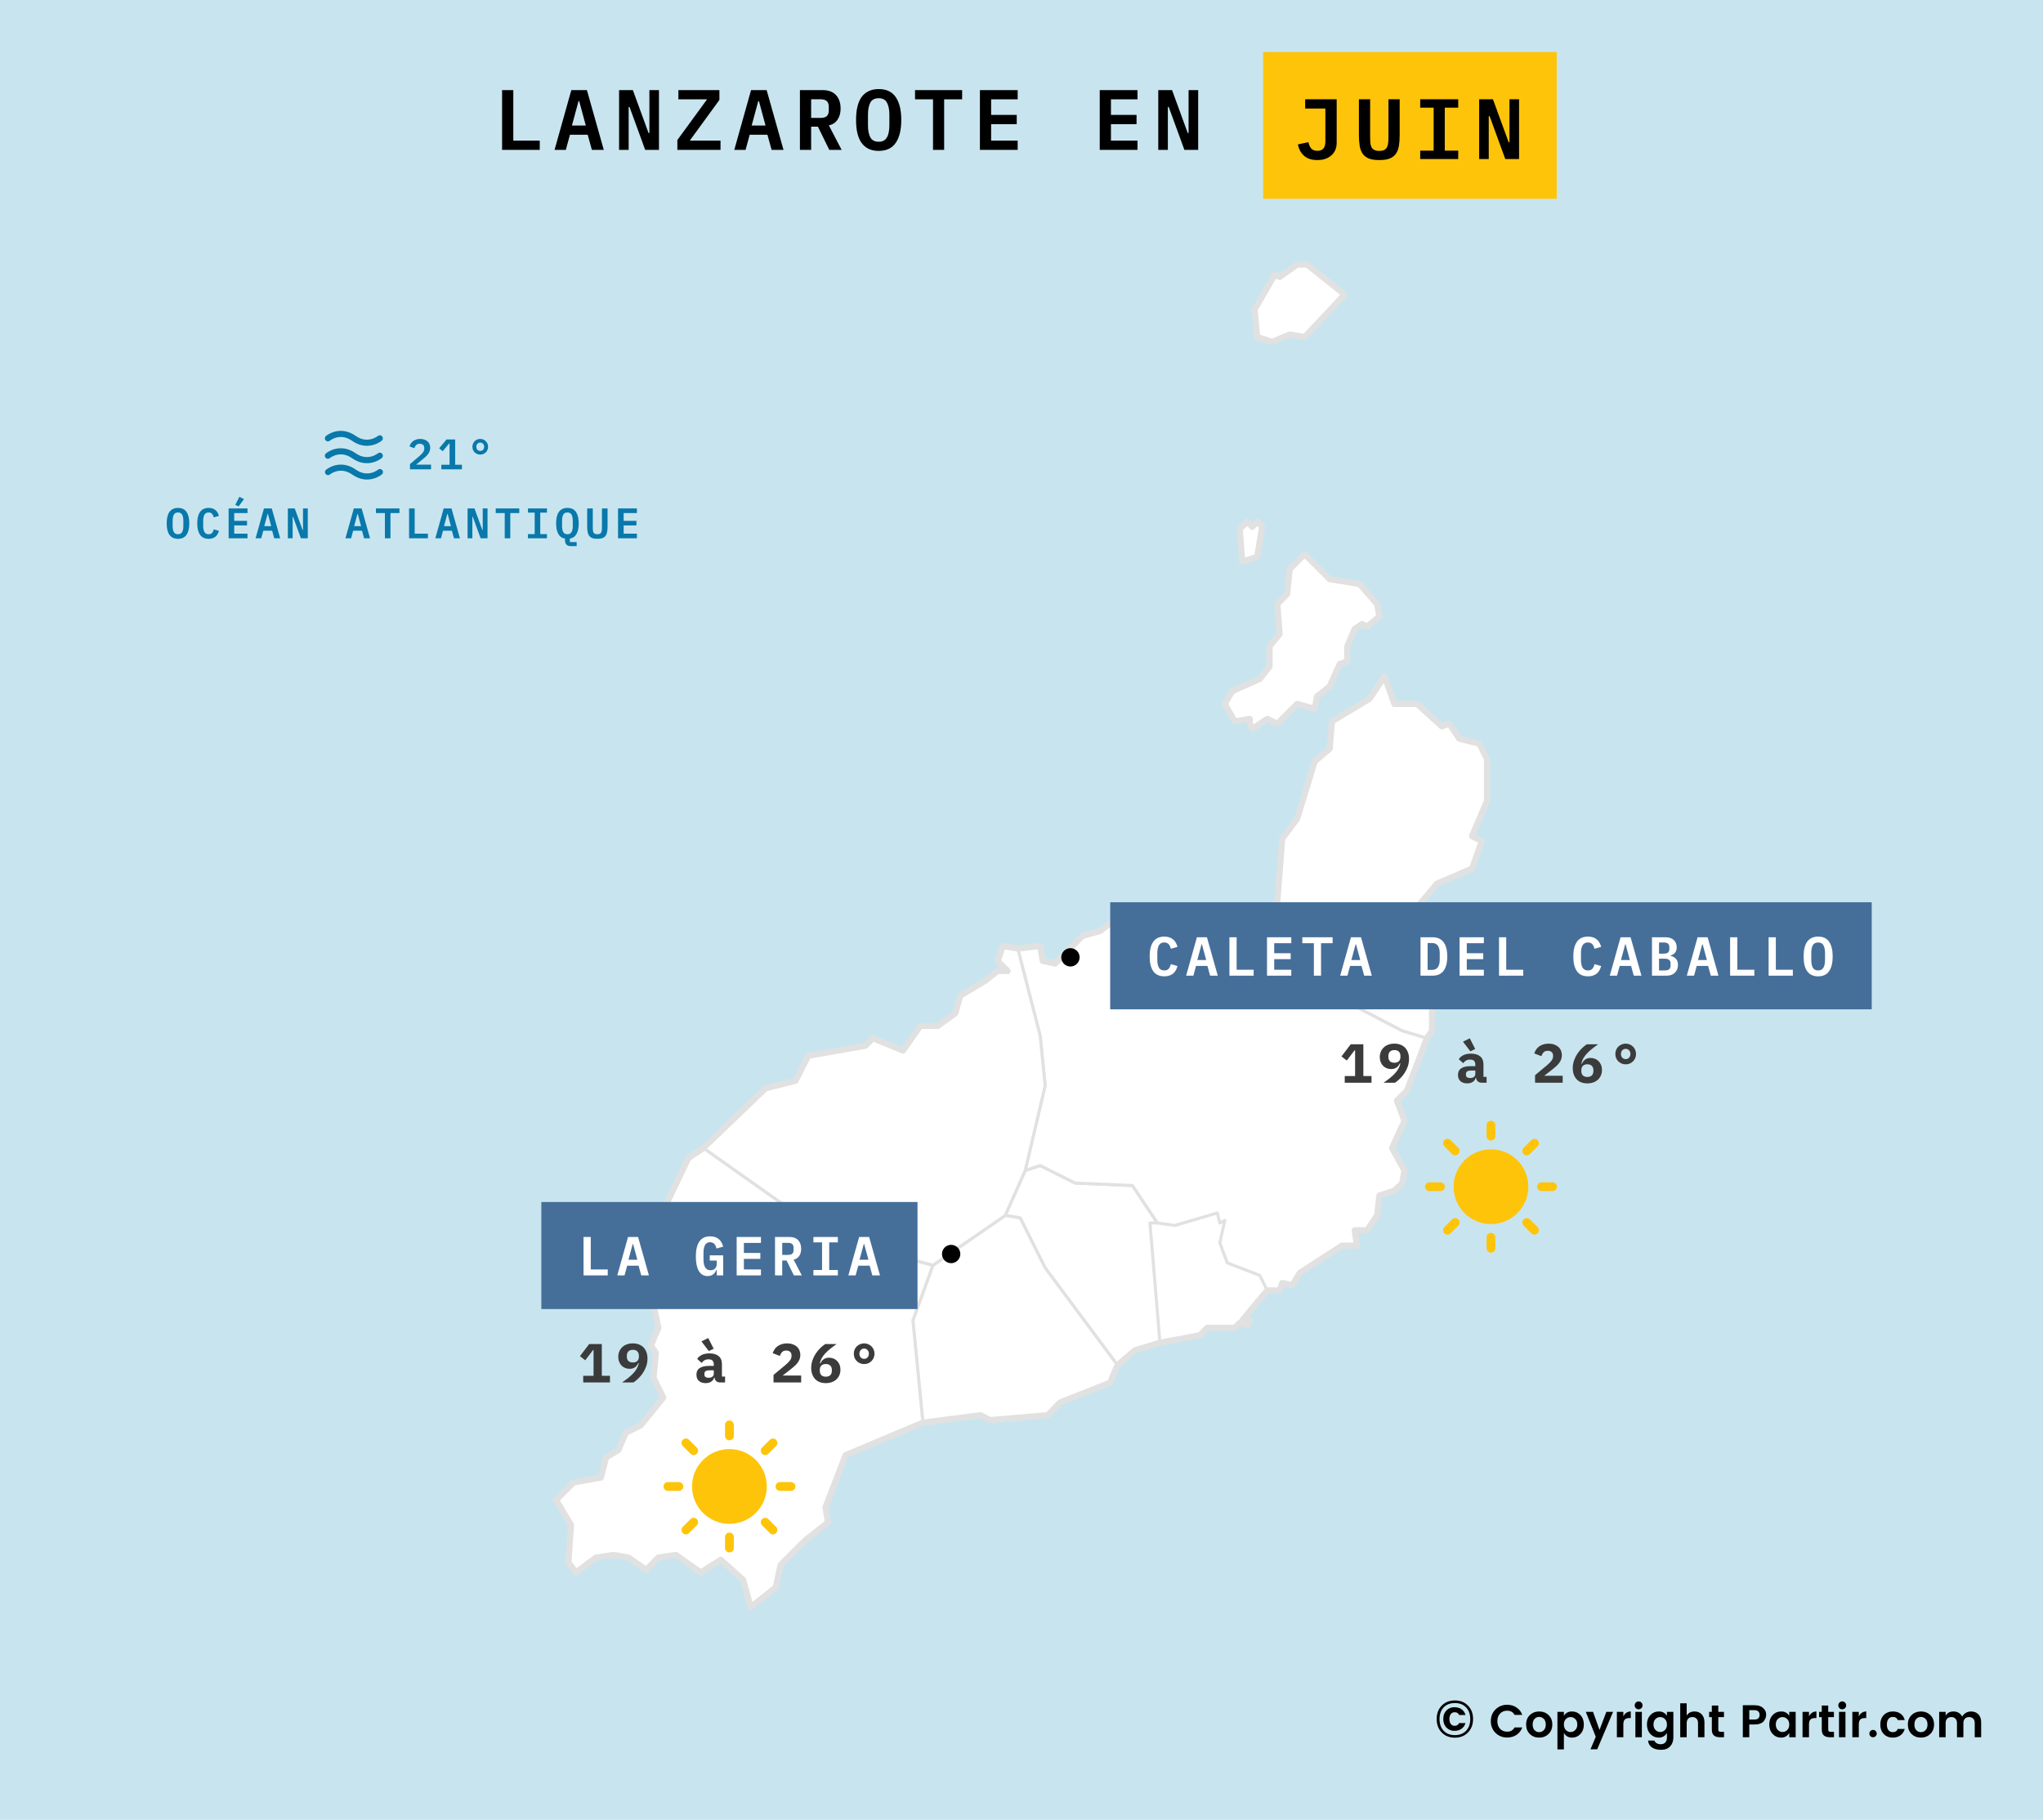 <svg width="668" height="595" viewBox="0 0 668 595" fill="none" xmlns="http://www.w3.org/2000/svg">
<rect width="668" height="595" fill="#C8E5EF"/>
<g clip-path="url(#clip0_3837_24184)">
<mask id="mask0_3837_24184" style="mask-type:luminance" maskUnits="userSpaceOnUse" x="-1641" y="22" width="2645" height="1406">
<path d="M-1640.02 22.881V1427.79H1003.95V22.881H-1640.02Z" fill="white"/>
</mask>
<g mask="url(#mask0_3837_24184)">
<path fill-rule="evenodd" clip-rule="evenodd" d="M414.346 421.879L406.187 431.671H408.635L407.819 433.303L405.372 432.487L403.74 434.119H394.765L392.318 436.566L379.264 439.014L376 399.849H378.448L384.159 400.665L398.029 396.585L398.844 399.849L400.476 399.033L398.844 406.376L401.292 412.904L411.898 416.984L414.346 421.879Z" fill="white"/>
</g>
<path d="M424.142 86.517L418.405 90.554L416.812 89.81L410.225 101.177L411.075 110.207L413.518 110.951L415.962 111.801L421.698 109.357L426.585 110.207L439.652 96.29L427.435 86.517H424.142ZM407.781 170.549L405.338 172.993L406.188 177.88V183.616L411.075 182.023L412.668 172.249L411.075 170.549L409.481 172.249L407.781 170.549ZM426.585 181.173L421.698 186.06L420.848 194.24L417.661 197.533L418.405 207.307L415.112 211.344V217.931L411.925 221.968L402.895 226.004L400.451 230.148L403.744 235.884L408.631 235.035V236.628L409.481 238.328L414.368 235.035L417.661 236.628L424.142 230.148L429.879 231.741L430.622 227.704L434.765 224.411L438.059 217.081L440.502 216.231V211.344L442.946 205.607L445.389 204.014L446.983 204.864L451.02 201.57L450.276 197.533L444.539 190.947L434.765 189.353L426.585 181.173ZM452.719 221.118L447.832 228.448L435.509 235.884L434.765 244.808L429.879 248.951L424.142 267.649L419.255 274.236L417.661 294.633L413.518 299.52L415.112 310.887L429.029 316.624L439.652 327.247L458.456 337.021L466.53 339.465L468.23 337.021V324.804L463.343 322.361L464.087 319.917L457.606 314.18V303.557L469.823 288.896L481.297 284.009L484.484 274.979L481.297 273.386L486.184 261.912V248.102L483.74 243.215L477.154 241.515L473.86 236.628L471.417 237.478L463.343 230.148H455.906L452.719 221.118Z" fill="white" stroke="#E1E1E1" stroke-miterlimit="5" stroke-linejoin="round"/>
<mask id="mask1_3837_24184" style="mask-type:luminance" maskUnits="userSpaceOnUse" x="-1641" y="22" width="2645" height="1406">
<path d="M-1640.02 22.881V1427.79H1003.95V22.881H-1640.02Z" fill="white"/>
</mask>
<g mask="url(#mask1_3837_24184)">
<path fill-rule="evenodd" clip-rule="evenodd" d="M335.207 382.714L340.102 381.082L351.524 386.794L370.289 387.61L378.448 399.849H376L379.264 439.014L371.105 441.462L365.394 446.358L341.734 414.536L333.575 398.217L328.68 397.401L335.207 382.714Z" fill="white" stroke="#E1E1E1" stroke-miterlimit="5" stroke-linejoin="round"/>
</g>
<mask id="mask2_3837_24184" style="mask-type:luminance" maskUnits="userSpaceOnUse" x="-1641" y="22" width="2645" height="1406">
<path d="M-1640.02 22.881V1427.79H1003.95V22.881H-1640.02Z" fill="white"/>
</mask>
<g mask="url(#mask2_3837_24184)">
<path fill-rule="evenodd" clip-rule="evenodd" d="M413.53 299.487L415.162 310.911L429.032 316.622L439.638 327.23L458.403 337.021L466.562 339.469L460.035 356.604L456.772 359.867L459.219 366.395L455.14 375.371L459.219 382.714L458.403 386.794L455.956 389.242L451.06 390.874L450.245 397.401L446.981 402.297H442.902L443.718 407.192H438.822L424.953 416.168L422.505 420.248L419.241 419.432L418.425 421.88H414.346L411.898 416.984L401.292 412.904L398.844 406.377L400.476 399.033L398.844 399.849L398.029 396.585L384.159 400.665L378.448 399.849L370.289 387.61L351.524 386.794L340.102 381.082L335.206 382.714L341.733 354.972L340.102 338.653L332.759 310.095L340.102 309.279L340.917 314.174L344.997 314.99L353.972 306.015L359.683 304.383L366.209 299.487L378.448 301.119L395.581 314.174L408.635 307.647L413.53 299.487Z" fill="white" stroke="#E1E1E1" stroke-miterlimit="5" stroke-linejoin="round"/>
</g>
<mask id="mask3_3837_24184" style="mask-type:luminance" maskUnits="userSpaceOnUse" x="-1641" y="22" width="2645" height="1406">
<path d="M-1640.02 22.881V1427.79H1003.95V22.881H-1640.02Z" fill="white"/>
</mask>
<g mask="url(#mask3_3837_24184)">
<path fill-rule="evenodd" clip-rule="evenodd" d="M305.019 413.72L328.679 397.401L333.575 398.217L341.733 414.536L365.394 446.358L362.946 452.07L346.629 458.597L342.549 462.677L323.784 464.309L320.521 462.677L301.756 465.125L298.492 431.671L305.019 413.72Z" fill="white" stroke="#E1E1E1" stroke-miterlimit="5" stroke-linejoin="round"/>
</g>
<mask id="mask4_3837_24184" style="mask-type:luminance" maskUnits="userSpaceOnUse" x="-1641" y="22" width="2645" height="1406">
<path d="M-1640.02 22.881V1427.79H1003.95V22.881H-1640.02Z" fill="white"/>
</mask>
<g mask="url(#mask4_3837_24184)">
<path fill-rule="evenodd" clip-rule="evenodd" d="M229.959 375.371L250.356 355.788L260.146 353.341L264.226 345.181L282.991 341.917L285.438 339.469L295.229 343.549L300.94 335.39H306.651L312.362 331.31L313.994 325.598L322.153 320.703L326.232 317.439H329.496L326.232 314.175L327.864 309.279L332.759 310.095L340.102 338.653L341.734 354.972L335.207 382.715L328.68 397.402L305.019 413.721L271.569 404.745L229.959 375.371Z" fill="white" stroke="#E1E1E1" stroke-miterlimit="5" stroke-linejoin="round"/>
</g>
<mask id="mask5_3837_24184" style="mask-type:luminance" maskUnits="userSpaceOnUse" x="-1641" y="22" width="2645" height="1406">
<path d="M-1640.02 22.881V1427.79H1003.95V22.881H-1640.02Z" fill="white"/>
</mask>
<g mask="url(#mask5_3837_24184)">
<path fill-rule="evenodd" clip-rule="evenodd" d="M229.959 375.371L271.568 404.745L305.019 413.721L298.492 431.672L301.756 465.125L276.464 475.733L269.937 492.868L270.752 497.763L263.41 503.475L255.251 511.635L253.619 518.978L245.46 525.506L243.013 516.53L235.67 510.003L229.143 514.082L220.984 508.371L215.273 509.187L211.194 513.266L205.483 509.187L200.587 508.371L194.876 509.187L188.349 514.082L185.902 510.819L186.717 498.579L181.822 490.42L187.533 484.708L196.508 483.076L198.14 476.549L202.219 474.101L204.667 468.389L209.562 465.941L216.905 456.966L213.641 450.438L214.457 442.279L212.825 439.831L215.273 434.119L213.641 426.776L216.089 421.88L213.641 412.089L216.089 397.402L225.064 378.635L229.959 375.371Z" fill="white" stroke="#E1E1E1" stroke-miterlimit="5" stroke-linejoin="round"/>
</g>
<path fill-rule="evenodd" clip-rule="evenodd" d="M424.142 86.517L418.405 90.554L416.811 89.81L410.225 101.177L411.075 110.207L413.518 110.951L415.962 111.801L421.698 109.357L426.585 110.207L439.652 96.29L427.435 86.517H424.142ZM407.781 170.549L405.338 172.993L406.188 183.616L411.075 182.023L412.668 172.249L411.075 170.549L409.481 172.249L407.781 170.549ZM426.585 181.173L421.698 186.06L420.848 194.24L417.661 197.533L418.405 207.307L415.112 211.344V217.931L411.925 221.968L402.895 226.005L400.451 230.148L403.744 235.884L408.631 235.035V236.628L409.481 238.328L414.368 235.035L417.661 236.628L424.142 230.148L429.879 231.741L430.622 227.704L434.765 224.411L438.059 217.081L440.502 216.231V211.344L442.946 205.607L445.389 204.014L446.983 204.864L451.019 201.57L450.276 197.533L444.539 190.947L434.765 189.353L426.585 181.173ZM452.719 221.118L447.832 228.448L435.509 235.884L434.765 244.808L429.879 248.951L424.142 267.649L419.255 274.236L417.661 294.633L413.518 299.52L408.631 307.7L395.564 314.18L378.46 301.113L366.243 299.52L359.656 304.407L353.92 306L344.996 315.03L340.959 314.18L340.109 309.294L332.779 310.143L327.892 309.294L326.192 314.18L329.485 317.474H326.192L322.155 320.661L313.975 325.548L312.381 331.284L306.645 335.428H300.908L295.277 343.502L285.398 339.465L282.954 341.908L264.257 345.201L260.113 353.382L250.34 355.825L229.942 375.372L225.055 378.666L216.132 397.363L213.688 412.13L216.132 421.904L213.688 426.791L215.282 434.121L212.838 439.858L214.432 442.301L213.688 450.481L216.875 456.962L209.545 465.992L204.658 468.435L202.215 474.066L198.178 476.509L196.478 483.096L187.554 484.689L181.817 490.426L186.704 498.606L185.854 510.823L188.298 514.117L194.884 509.23L200.621 508.38L205.508 509.23L211.245 513.267L215.282 509.23L221.018 508.38L229.092 514.117L235.679 509.973L243.009 516.56L245.453 525.484L253.633 519.003L255.226 511.673L263.407 503.493L270.737 497.756L269.887 492.869L276.474 475.765L301.758 465.142L320.562 462.698L323.749 464.292L342.552 462.698L346.589 458.555L362.95 452.075L365.393 446.338L371.13 441.451L379.31 439.008L392.271 436.564L394.714 434.121H403.744L405.338 432.527L407.781 433.271L408.631 431.677H406.188L410.225 426.791L414.368 421.904H418.405L419.255 419.46L422.548 420.204L424.992 416.167L438.802 407.243H443.689L442.946 402.25H446.983L450.276 397.363L451.019 390.883L455.906 389.289L458.456 386.846L459.2 382.703L455.163 375.372L459.2 366.449L456.756 359.862L460.05 356.569L466.53 339.465L468.23 337.021V324.804L463.343 322.361L464.087 319.917L457.606 314.18V303.557L469.823 288.896L481.297 284.009L484.484 274.979L481.297 273.386L486.184 261.912V248.102L483.74 243.215L477.154 241.515L473.86 236.628L471.417 237.478L463.343 230.148H455.906L452.719 221.118Z" stroke="#E1E1E1" stroke-width="2" stroke-linejoin="round"/>
<path d="M164.166 49V29.456H167.834V45.976H176.486V49H164.166ZM193.527 49L192.155 44.044H186.359L185.015 49H181.319L186.807 29.456H191.903L197.419 49H193.527ZM189.383 33.068H189.159L187.003 41.048H191.539L189.383 33.068ZM205.836 34.972H205.556V49H202.42V29.456H206.928L212.052 43.484H212.332V29.456H215.468V49H210.96L205.836 34.972ZM235.589 49H221.477V45.78L231.193 32.48H221.813V29.456H235.225V32.676L225.537 45.976H235.589V49ZM252.294 49L250.922 44.044H245.126L243.782 49H240.086L245.574 29.456H250.67L256.186 49H252.294ZM248.15 33.068H247.926L245.77 41.048H250.306L248.15 33.068ZM265.219 49H261.551V29.456H268.971C270.875 29.456 272.331 29.997 273.339 31.08C274.347 32.163 274.851 33.637 274.851 35.504C274.851 36.941 274.515 38.155 273.843 39.144C273.19 40.115 272.247 40.731 271.015 40.992L275.187 49H271.155L267.431 41.412H265.219V49ZM268.215 38.556C269.204 38.556 269.914 38.36 270.343 37.968C270.772 37.557 270.987 36.913 270.987 36.036V34.972C270.987 34.095 270.772 33.46 270.343 33.068C269.914 32.657 269.204 32.452 268.215 32.452H265.219V38.556H268.215ZM287.3 49.336C286.031 49.336 284.929 49.112 283.996 48.664C283.063 48.197 282.288 47.535 281.672 46.676C281.075 45.817 280.627 44.763 280.328 43.512C280.048 42.261 279.908 40.833 279.908 39.228C279.908 37.641 280.048 36.223 280.328 34.972C280.627 33.703 281.075 32.639 281.672 31.78C282.288 30.921 283.063 30.268 283.996 29.82C284.929 29.353 286.031 29.12 287.3 29.12C289.839 29.12 291.705 30.007 292.9 31.78C294.095 33.553 294.692 36.036 294.692 39.228C294.692 42.42 294.095 44.903 292.9 46.676C291.705 48.449 289.839 49.336 287.3 49.336ZM287.3 46.34C287.953 46.34 288.504 46.219 288.952 45.976C289.4 45.715 289.755 45.351 290.016 44.884C290.296 44.417 290.492 43.848 290.604 43.176C290.735 42.485 290.8 41.72 290.8 40.88V37.548C290.8 35.868 290.539 34.543 290.016 33.572C289.512 32.601 288.607 32.116 287.3 32.116C285.993 32.116 285.079 32.601 284.556 33.572C284.052 34.543 283.8 35.868 283.8 37.548V40.908C283.8 42.588 284.052 43.913 284.556 44.884C285.079 45.855 285.993 46.34 287.3 46.34ZM308.709 32.48V49H305.069V32.48H299.189V29.456H314.589V32.48H308.709ZM320.402 49V29.456H332.75V32.48H324.07V37.576H332.442V40.6H324.07V45.976H332.75V49H320.402ZM359.58 49V29.456H371.928V32.48H363.248V37.576H371.62V40.6H363.248V45.976H371.928V49H359.58ZM382.137 34.972H381.857V49H378.721V29.456H383.229L388.353 43.484H388.633V29.456H391.769V49H387.261L382.137 34.972Z" fill="black"/>
<rect width="96" height="48" transform="translate(413 17)" fill="#FEC40A"/>
<path d="M437.056 32.456V46.652C437.056 47.529 436.907 48.323 436.608 49.032C436.309 49.723 435.88 50.311 435.32 50.796C434.779 51.281 434.116 51.664 433.332 51.944C432.567 52.205 431.708 52.336 430.756 52.336C428.908 52.336 427.452 51.869 426.388 50.936C425.343 50.003 424.671 48.761 424.372 47.212L427.816 46.484C427.984 47.305 428.283 47.987 428.712 48.528C429.16 49.051 429.841 49.312 430.756 49.312C431.596 49.312 432.24 49.069 432.688 48.584C433.136 48.08 433.36 47.296 433.36 46.232V35.48H426.752V32.456H437.056ZM447.993 32.456V44.636C447.993 45.364 448.012 46.017 448.049 46.596C448.105 47.175 448.226 47.669 448.413 48.08C448.618 48.472 448.917 48.78 449.309 49.004C449.72 49.228 450.28 49.34 450.989 49.34C451.698 49.34 452.249 49.228 452.641 49.004C453.052 48.78 453.35 48.472 453.537 48.08C453.742 47.669 453.864 47.175 453.901 46.596C453.957 46.017 453.985 45.364 453.985 44.636V32.456H457.653V44.076C457.653 45.457 457.569 46.661 457.401 47.688C457.233 48.715 456.906 49.573 456.421 50.264C455.936 50.955 455.254 51.477 454.377 51.832C453.518 52.168 452.389 52.336 450.989 52.336C449.589 52.336 448.45 52.168 447.573 51.832C446.714 51.477 446.042 50.955 445.557 50.264C445.072 49.573 444.745 48.715 444.577 47.688C444.409 46.661 444.325 45.457 444.325 44.076V32.456H447.993ZM464.362 52V49.256H468.758V35.2H464.362V32.456H476.794V35.2H472.398V49.256H476.794V52H464.362ZM487.059 37.972H486.779V52H483.643V32.456H488.151L493.275 46.484H493.555V32.456H496.691V52H492.183L487.059 37.972Z" fill="black"/>
<rect width="123" height="35" transform="translate(177 393)" fill="#456F99"/>
<path d="M190.8 417V404.436H193.158V415.056H198.72V417H190.8ZM209.675 417L208.793 413.814H205.067L204.203 417H201.827L205.355 404.436H208.631L212.177 417H209.675ZM207.011 406.758H206.867L205.481 411.888H208.397L207.011 406.758ZM234.357 415.254H234.213C234.105 415.506 233.973 415.752 233.817 415.992C233.661 416.232 233.469 416.442 233.241 416.622C233.013 416.802 232.743 416.946 232.431 417.054C232.131 417.162 231.783 417.216 231.387 417.216C230.115 417.216 229.149 416.658 228.489 415.542C227.841 414.414 227.517 412.836 227.517 410.808C227.517 408.672 227.901 407.04 228.669 405.912C229.437 404.784 230.619 404.22 232.215 404.22C232.839 404.22 233.385 404.304 233.853 404.472C234.333 404.64 234.741 404.874 235.077 405.174C235.425 405.474 235.707 405.834 235.923 406.254C236.151 406.662 236.331 407.106 236.463 407.586L234.303 408.198C234.219 407.934 234.123 407.676 234.015 407.424C233.919 407.172 233.787 406.956 233.619 406.776C233.463 406.584 233.271 406.434 233.043 406.326C232.815 406.206 232.533 406.146 232.197 406.146C231.417 406.146 230.859 406.458 230.523 407.082C230.187 407.706 230.019 408.558 230.019 409.638V411.654C230.019 412.194 230.055 412.692 230.127 413.148C230.211 413.592 230.343 413.976 230.523 414.3C230.703 414.624 230.937 414.876 231.225 415.056C231.513 415.224 231.873 415.308 232.305 415.308C232.977 415.308 233.487 415.11 233.835 414.714C234.183 414.306 234.357 413.79 234.357 413.166V412.14H232.071V410.43H236.463V417H234.357V415.254ZM240.866 417V404.436H248.804V406.38H243.224V409.656H248.606V411.6H243.224V415.056H248.804V417H240.866ZM255.763 417H253.405V404.436H258.175C259.399 404.436 260.335 404.784 260.983 405.48C261.631 406.176 261.955 407.124 261.955 408.324C261.955 409.248 261.739 410.028 261.307 410.664C260.887 411.288 260.281 411.684 259.489 411.852L262.171 417H259.579L257.185 412.122H255.763V417ZM257.689 410.286C258.325 410.286 258.781 410.16 259.057 409.908C259.333 409.644 259.471 409.23 259.471 408.666V407.982C259.471 407.418 259.333 407.01 259.057 406.758C258.781 406.494 258.325 406.362 257.689 406.362H255.763V410.286H257.689ZM265.962 417V415.236H268.788V406.2H265.962V404.436H273.954V406.2H271.128V415.236H273.954V417H265.962ZM285.233 417L284.351 413.814H280.625L279.761 417H277.385L280.913 404.436H284.189L287.735 417H285.233ZM282.569 406.758H282.425L281.039 411.888H283.955L282.569 406.758Z" fill="white"/>
<path d="M190.692 452V449.822H194.076V441.398H193.914L191.358 444.746L189.63 443.396L192.636 439.436H196.776V449.822H199.44V452H190.692ZM211.709 444.206C211.709 445.094 211.571 445.928 211.295 446.708C211.019 447.488 210.659 448.214 210.215 448.886C209.783 449.546 209.291 450.14 208.739 450.668C208.199 451.196 207.659 451.64 207.119 452H203.393C204.173 451.46 204.869 450.944 205.481 450.452C206.105 449.948 206.645 449.45 207.101 448.958C207.569 448.454 207.947 447.938 208.235 447.41C208.535 446.882 208.751 446.312 208.883 445.7L208.721 445.646C208.613 445.886 208.475 446.12 208.307 446.348C208.151 446.576 207.959 446.78 207.731 446.96C207.515 447.128 207.251 447.266 206.939 447.374C206.639 447.482 206.285 447.536 205.877 447.536C205.349 447.536 204.857 447.446 204.401 447.266C203.945 447.074 203.549 446.81 203.213 446.474C202.889 446.126 202.631 445.712 202.439 445.232C202.247 444.752 202.151 444.212 202.151 443.612C202.151 442.976 202.265 442.388 202.493 441.848C202.721 441.308 203.039 440.846 203.447 440.462C203.867 440.066 204.371 439.76 204.959 439.544C205.547 439.328 206.201 439.22 206.921 439.22C207.677 439.22 208.349 439.34 208.937 439.58C209.537 439.808 210.041 440.144 210.449 440.588C210.857 441.02 211.169 441.542 211.385 442.154C211.601 442.766 211.709 443.45 211.709 444.206ZM206.939 445.466C207.551 445.466 208.031 445.304 208.379 444.98C208.727 444.644 208.901 444.164 208.901 443.54V443.288C208.901 442.664 208.733 442.184 208.397 441.848C208.073 441.5 207.587 441.326 206.939 441.326C206.291 441.326 205.799 441.5 205.463 441.848C205.127 442.184 204.959 442.664 204.959 443.288V443.54C204.959 444.164 205.127 444.644 205.463 444.98C205.811 445.304 206.303 445.466 206.939 445.466ZM235.545 452C234.993 452 234.549 451.862 234.213 451.586C233.877 451.298 233.679 450.89 233.619 450.362H233.529C233.361 450.974 233.025 451.436 232.521 451.748C232.029 452.06 231.423 452.216 230.703 452.216C229.803 452.216 229.077 451.976 228.525 451.496C227.985 451.004 227.715 450.32 227.715 449.444C227.715 448.472 228.069 447.752 228.777 447.284C229.485 446.816 230.523 446.582 231.891 446.582H233.385V446.114C233.385 445.562 233.253 445.148 232.989 444.872C232.737 444.584 232.305 444.44 231.693 444.44C231.129 444.44 230.673 444.548 230.325 444.764C229.977 444.98 229.677 445.262 229.425 445.61L227.967 444.314C228.279 443.786 228.765 443.354 229.425 443.018C230.097 442.67 230.955 442.496 231.999 442.496C233.271 442.496 234.261 442.79 234.969 443.378C235.689 443.954 236.049 444.83 236.049 446.006V450.074H237.075V452H235.545ZM231.711 450.47C232.179 450.47 232.575 450.356 232.899 450.128C233.223 449.9 233.385 449.57 233.385 449.138V448.022H231.963C230.871 448.022 230.325 448.388 230.325 449.12V449.48C230.325 449.804 230.451 450.05 230.703 450.218C230.955 450.386 231.291 450.47 231.711 450.47ZM229.353 438.572L231.567 437.474L233.349 440.966L231.765 441.74L229.353 438.572ZM261.955 452H252.919V449.534L256.879 446.24C257.563 445.652 258.055 445.142 258.355 444.71C258.655 444.278 258.805 443.822 258.805 443.342V443.162C258.805 442.634 258.649 442.238 258.337 441.974C258.025 441.698 257.605 441.56 257.077 441.56C256.477 441.56 256.015 441.734 255.691 442.082C255.367 442.43 255.139 442.844 255.007 443.324L252.649 442.424C252.793 441.992 252.991 441.584 253.243 441.2C253.495 440.804 253.813 440.462 254.197 440.174C254.593 439.886 255.049 439.658 255.565 439.49C256.081 439.31 256.675 439.22 257.347 439.22C258.031 439.22 258.643 439.316 259.183 439.508C259.723 439.7 260.179 439.964 260.551 440.3C260.923 440.636 261.205 441.038 261.397 441.506C261.589 441.962 261.685 442.46 261.685 443C261.685 443.528 261.595 444.014 261.415 444.458C261.247 444.89 261.007 445.298 260.695 445.682C260.395 446.066 260.035 446.438 259.615 446.798C259.207 447.158 258.769 447.518 258.301 447.878L255.907 449.732H261.955V452ZM270.03 452.216C269.274 452.216 268.596 452.102 267.996 451.874C267.408 451.634 266.91 451.298 266.502 450.866C266.094 450.422 265.782 449.894 265.566 449.282C265.35 448.67 265.242 447.986 265.242 447.23C265.242 446.354 265.38 445.526 265.656 444.746C265.932 443.954 266.286 443.228 266.718 442.568C267.162 441.896 267.654 441.296 268.194 440.768C268.746 440.24 269.292 439.796 269.832 439.436H273.558C272.778 439.976 272.076 440.498 271.452 441.002C270.84 441.494 270.3 441.992 269.832 442.496C269.376 442.988 268.998 443.498 268.698 444.026C268.41 444.554 268.2 445.124 268.068 445.736L268.23 445.79C268.338 445.55 268.47 445.316 268.626 445.088C268.782 444.86 268.974 444.662 269.202 444.494C269.43 444.314 269.694 444.17 269.994 444.062C270.306 443.954 270.666 443.9 271.074 443.9C271.602 443.9 272.094 443.996 272.55 444.188C273.006 444.368 273.396 444.632 273.72 444.98C274.056 445.316 274.32 445.724 274.512 446.204C274.704 446.684 274.8 447.224 274.8 447.824C274.8 448.46 274.686 449.048 274.458 449.588C274.23 450.128 273.906 450.596 273.486 450.992C273.078 451.376 272.58 451.676 271.992 451.892C271.404 452.108 270.75 452.216 270.03 452.216ZM270.012 450.11C270.66 450.11 271.152 449.942 271.488 449.606C271.824 449.258 271.992 448.772 271.992 448.148V447.896C271.992 447.272 271.818 446.798 271.47 446.474C271.134 446.138 270.648 445.97 270.012 445.97C269.4 445.97 268.92 446.138 268.572 446.474C268.224 446.798 268.05 447.272 268.05 447.896V448.148C268.05 448.772 268.212 449.258 268.536 449.606C268.872 449.942 269.364 450.11 270.012 450.11ZM282.551 445.988C282.071 445.988 281.627 445.904 281.219 445.736C280.811 445.556 280.451 445.316 280.139 445.016C279.839 444.716 279.599 444.362 279.419 443.954C279.251 443.534 279.167 443.084 279.167 442.604C279.167 442.124 279.251 441.68 279.419 441.272C279.599 440.852 279.839 440.492 280.139 440.192C280.451 439.892 280.811 439.658 281.219 439.49C281.627 439.31 282.071 439.22 282.551 439.22C283.031 439.22 283.475 439.31 283.883 439.49C284.291 439.658 284.645 439.892 284.945 440.192C285.257 440.492 285.497 440.852 285.665 441.272C285.845 441.68 285.935 442.124 285.935 442.604C285.935 443.084 285.845 443.534 285.665 443.954C285.497 444.362 285.257 444.716 284.945 445.016C284.645 445.316 284.291 445.556 283.883 445.736C283.475 445.904 283.031 445.988 282.551 445.988ZM282.551 444.278C283.019 444.278 283.391 444.116 283.667 443.792C283.955 443.468 284.099 443.072 284.099 442.604C284.099 442.136 283.955 441.74 283.667 441.416C283.391 441.092 283.019 440.93 282.551 440.93C282.083 440.93 281.705 441.092 281.417 441.416C281.141 441.74 281.003 442.136 281.003 442.604C281.003 443.072 281.141 443.468 281.417 443.792C281.705 444.116 282.083 444.278 282.551 444.278Z" fill="#3B3B3B"/>
<path d="M238.5 496.781C244.454 496.781 249.281 491.954 249.281 486C249.281 480.046 244.454 475.219 238.5 475.219C232.546 475.219 227.719 480.046 227.719 486C227.719 491.954 232.546 496.781 238.5 496.781Z" fill="#FEC40A" stroke="#FEC40A" stroke-width="2.883" stroke-linecap="round" stroke-linejoin="round"/>
<path d="M238.498 469.469V465.875" stroke="#FEC40A" stroke-width="2.883" stroke-linecap="round" stroke-linejoin="round"/>
<path d="M226.803 474.301L224.27 471.768" stroke="#FEC40A" stroke-width="2.883" stroke-linecap="round" stroke-linejoin="round"/>
<path d="M221.969 486.001H218.375" stroke="#FEC40A" stroke-width="2.883" stroke-linecap="round" stroke-linejoin="round"/>
<path d="M226.803 497.698L224.27 500.232" stroke="#FEC40A" stroke-width="2.883" stroke-linecap="round" stroke-linejoin="round"/>
<path d="M238.498 502.531V506.125" stroke="#FEC40A" stroke-width="2.883" stroke-linecap="round" stroke-linejoin="round"/>
<path d="M250.197 497.698L252.731 500.232" stroke="#FEC40A" stroke-width="2.883" stroke-linecap="round" stroke-linejoin="round"/>
<path d="M255.031 486.001H258.625" stroke="#FEC40A" stroke-width="2.883" stroke-linecap="round" stroke-linejoin="round"/>
<path d="M250.197 474.301L252.731 471.768" stroke="#FEC40A" stroke-width="2.883" stroke-linecap="round" stroke-linejoin="round"/>
<circle cx="311" cy="410" r="3" fill="black"/>
<circle cx="350" cy="313" r="3" fill="black"/>
<rect width="249" height="35" transform="translate(363 295)" fill="#456F99"/>
<path d="M380.724 319.216C379.08 319.216 377.862 318.652 377.07 317.524C376.29 316.396 375.9 314.794 375.9 312.718C375.9 310.654 376.29 309.058 377.07 307.93C377.862 306.79 379.08 306.22 380.724 306.22C381.348 306.22 381.894 306.304 382.362 306.472C382.842 306.64 383.256 306.874 383.604 307.174C383.952 307.462 384.24 307.816 384.468 308.236C384.696 308.644 384.876 309.094 385.008 309.586L382.848 310.198C382.764 309.91 382.668 309.64 382.56 309.388C382.452 309.136 382.314 308.92 382.146 308.74C381.99 308.548 381.792 308.404 381.552 308.308C381.312 308.2 381.024 308.146 380.688 308.146C379.872 308.146 379.284 308.458 378.924 309.082C378.576 309.706 378.402 310.558 378.402 311.638V313.798C378.402 314.878 378.576 315.73 378.924 316.354C379.284 316.978 379.872 317.29 380.688 317.29C381.024 317.29 381.312 317.242 381.552 317.146C381.792 317.038 381.99 316.894 382.146 316.714C382.314 316.522 382.452 316.3 382.56 316.048C382.668 315.796 382.764 315.526 382.848 315.238L385.008 315.85C384.876 316.342 384.696 316.798 384.468 317.218C384.24 317.626 383.952 317.98 383.604 318.28C383.256 318.568 382.842 318.796 382.362 318.964C381.894 319.132 381.348 319.216 380.724 319.216ZM395.675 319L394.793 315.814H391.067L390.203 319H387.827L391.355 306.436H394.631L398.177 319H395.675ZM393.011 308.758H392.867L391.481 313.888H394.397L393.011 308.758ZM401.986 319V306.436H404.344V317.056H409.906V319H401.986ZM414.273 319V306.436H422.211V308.38H416.631V311.656H422.013V313.6H416.631V317.056H422.211V319H414.273ZM431.942 308.38V319H429.602V308.38H425.822V306.436H435.722V308.38H431.942ZM446.047 319L445.165 315.814H441.439L440.575 319H438.199L441.727 306.436H445.003L448.549 319H446.047ZM443.383 308.758H443.239L441.853 313.888H444.769L443.383 308.758ZM464.465 306.436H468.371C470.003 306.436 471.215 306.976 472.007 308.056C472.811 309.136 473.213 310.69 473.213 312.718C473.213 314.758 472.811 316.318 472.007 317.398C471.215 318.466 470.003 319 468.371 319H464.465V306.436ZM468.209 317.11C469.073 317.11 469.709 316.828 470.117 316.264C470.537 315.7 470.747 314.878 470.747 313.798V311.62C470.747 310.552 470.537 309.736 470.117 309.172C469.709 308.608 469.073 308.326 468.209 308.326H466.787V317.11H468.209ZM477.238 319V306.436H485.176V308.38H479.596V311.656H484.978V313.6H479.596V317.056H485.176V319H477.238ZM490.137 319V306.436H492.495V317.056H498.057V319H490.137ZM519.247 319.216C517.603 319.216 516.385 318.652 515.593 317.524C514.813 316.396 514.423 314.794 514.423 312.718C514.423 310.654 514.813 309.058 515.593 307.93C516.385 306.79 517.603 306.22 519.247 306.22C519.871 306.22 520.417 306.304 520.885 306.472C521.365 306.64 521.779 306.874 522.127 307.174C522.475 307.462 522.763 307.816 522.991 308.236C523.219 308.644 523.399 309.094 523.531 309.586L521.371 310.198C521.287 309.91 521.191 309.64 521.083 309.388C520.975 309.136 520.837 308.92 520.669 308.74C520.513 308.548 520.315 308.404 520.075 308.308C519.835 308.2 519.547 308.146 519.211 308.146C518.395 308.146 517.807 308.458 517.447 309.082C517.099 309.706 516.925 310.558 516.925 311.638V313.798C516.925 314.878 517.099 315.73 517.447 316.354C517.807 316.978 518.395 317.29 519.211 317.29C519.547 317.29 519.835 317.242 520.075 317.146C520.315 317.038 520.513 316.894 520.669 316.714C520.837 316.522 520.975 316.3 521.083 316.048C521.191 315.796 521.287 315.526 521.371 315.238L523.531 315.85C523.399 316.342 523.219 316.798 522.991 317.218C522.763 317.626 522.475 317.98 522.127 318.28C521.779 318.568 521.365 318.796 520.885 318.964C520.417 319.132 519.871 319.216 519.247 319.216ZM534.198 319L533.316 315.814H529.59L528.726 319H526.35L529.878 306.436H533.154L536.7 319H534.198ZM531.534 308.758H531.39L530.004 313.888H532.92L531.534 308.758ZM540.149 306.436H544.523C545.711 306.436 546.623 306.736 547.259 307.336C547.907 307.924 548.231 308.728 548.231 309.748C548.231 310.468 548.051 311.044 547.691 311.476C547.343 311.908 546.845 312.22 546.197 312.412V312.502C546.953 312.682 547.547 313.012 547.979 313.492C548.423 313.96 548.645 314.626 548.645 315.49C548.645 316.018 548.555 316.498 548.375 316.93C548.207 317.35 547.961 317.716 547.637 318.028C547.325 318.34 546.941 318.58 546.485 318.748C546.041 318.916 545.537 319 544.973 319H540.149V306.436ZM544.253 317.29C544.913 317.29 545.405 317.17 545.729 316.93C546.065 316.678 546.233 316.252 546.233 315.652V315.058C546.233 314.47 546.065 314.056 545.729 313.816C545.405 313.564 544.913 313.438 544.253 313.438H542.453V317.29H544.253ZM543.947 311.8C544.583 311.8 545.051 311.686 545.351 311.458C545.663 311.23 545.819 310.834 545.819 310.27V309.676C545.819 309.112 545.663 308.716 545.351 308.488C545.051 308.26 544.583 308.146 543.947 308.146H542.453V311.8H543.947ZM559.384 319L558.502 315.814H554.776L553.912 319H551.536L555.064 306.436H558.34L561.886 319H559.384ZM556.72 308.758H556.576L555.19 313.888H558.106L556.72 308.758ZM565.695 319V306.436H568.053V317.056H573.615V319H565.695ZM578.288 319V306.436H580.646V317.056H586.208V319H578.288ZM594.48 319.216C593.664 319.216 592.956 319.072 592.356 318.784C591.756 318.484 591.258 318.058 590.862 317.506C590.478 316.954 590.19 316.276 589.998 315.472C589.818 314.668 589.728 313.75 589.728 312.718C589.728 311.698 589.818 310.786 589.998 309.982C590.19 309.166 590.478 308.482 590.862 307.93C591.258 307.378 591.756 306.958 592.356 306.67C592.956 306.37 593.664 306.22 594.48 306.22C596.112 306.22 597.312 306.79 598.08 307.93C598.848 309.07 599.232 310.666 599.232 312.718C599.232 314.77 598.848 316.366 598.08 317.506C597.312 318.646 596.112 319.216 594.48 319.216ZM594.48 317.29C594.9 317.29 595.254 317.212 595.542 317.056C595.83 316.888 596.058 316.654 596.226 316.354C596.406 316.054 596.532 315.688 596.604 315.256C596.688 314.812 596.73 314.32 596.73 313.78V311.638C596.73 310.558 596.562 309.706 596.226 309.082C595.902 308.458 595.32 308.146 594.48 308.146C593.64 308.146 593.052 308.458 592.716 309.082C592.392 309.706 592.23 310.558 592.23 311.638V313.798C592.23 314.878 592.392 315.73 592.716 316.354C593.052 316.978 593.64 317.29 594.48 317.29Z" fill="white"/>
<path d="M439.692 354V351.822H443.076V343.398H442.914L440.358 346.746L438.63 345.396L441.636 341.436H445.776V351.822H448.44V354H439.692ZM460.709 346.206C460.709 347.094 460.571 347.928 460.295 348.708C460.019 349.488 459.659 350.214 459.215 350.886C458.783 351.546 458.291 352.14 457.739 352.668C457.199 353.196 456.659 353.64 456.119 354H452.393C453.173 353.46 453.869 352.944 454.481 352.452C455.105 351.948 455.645 351.45 456.101 350.958C456.569 350.454 456.947 349.938 457.235 349.41C457.535 348.882 457.751 348.312 457.883 347.7L457.721 347.646C457.613 347.886 457.475 348.12 457.307 348.348C457.151 348.576 456.959 348.78 456.731 348.96C456.515 349.128 456.251 349.266 455.939 349.374C455.639 349.482 455.285 349.536 454.877 349.536C454.349 349.536 453.857 349.446 453.401 349.266C452.945 349.074 452.549 348.81 452.213 348.474C451.889 348.126 451.631 347.712 451.439 347.232C451.247 346.752 451.151 346.212 451.151 345.612C451.151 344.976 451.265 344.388 451.493 343.848C451.721 343.308 452.039 342.846 452.447 342.462C452.867 342.066 453.371 341.76 453.959 341.544C454.547 341.328 455.201 341.22 455.921 341.22C456.677 341.22 457.349 341.34 457.937 341.58C458.537 341.808 459.041 342.144 459.449 342.588C459.857 343.02 460.169 343.542 460.385 344.154C460.601 344.766 460.709 345.45 460.709 346.206ZM455.939 347.466C456.551 347.466 457.031 347.304 457.379 346.98C457.727 346.644 457.901 346.164 457.901 345.54V345.288C457.901 344.664 457.733 344.184 457.397 343.848C457.073 343.5 456.587 343.326 455.939 343.326C455.291 343.326 454.799 343.5 454.463 343.848C454.127 344.184 453.959 344.664 453.959 345.288V345.54C453.959 346.164 454.127 346.644 454.463 346.98C454.811 347.304 455.303 347.466 455.939 347.466ZM484.545 354C483.993 354 483.549 353.862 483.213 353.586C482.877 353.298 482.679 352.89 482.619 352.362H482.529C482.361 352.974 482.025 353.436 481.521 353.748C481.029 354.06 480.423 354.216 479.703 354.216C478.803 354.216 478.077 353.976 477.525 353.496C476.985 353.004 476.715 352.32 476.715 351.444C476.715 350.472 477.069 349.752 477.777 349.284C478.485 348.816 479.523 348.582 480.891 348.582H482.385V348.114C482.385 347.562 482.253 347.148 481.989 346.872C481.737 346.584 481.305 346.44 480.693 346.44C480.129 346.44 479.673 346.548 479.325 346.764C478.977 346.98 478.677 347.262 478.425 347.61L476.967 346.314C477.279 345.786 477.765 345.354 478.425 345.018C479.097 344.67 479.955 344.496 480.999 344.496C482.271 344.496 483.261 344.79 483.969 345.378C484.689 345.954 485.049 346.83 485.049 348.006V352.074H486.075V354H484.545ZM480.711 352.47C481.179 352.47 481.575 352.356 481.899 352.128C482.223 351.9 482.385 351.57 482.385 351.138V350.022H480.963C479.871 350.022 479.325 350.388 479.325 351.12V351.48C479.325 351.804 479.451 352.05 479.703 352.218C479.955 352.386 480.291 352.47 480.711 352.47ZM478.353 340.572L480.567 339.474L482.349 342.966L480.765 343.74L478.353 340.572ZM510.955 354H501.919V351.534L505.879 348.24C506.563 347.652 507.055 347.142 507.355 346.71C507.655 346.278 507.805 345.822 507.805 345.342V345.162C507.805 344.634 507.649 344.238 507.337 343.974C507.025 343.698 506.605 343.56 506.077 343.56C505.477 343.56 505.015 343.734 504.691 344.082C504.367 344.43 504.139 344.844 504.007 345.324L501.649 344.424C501.793 343.992 501.991 343.584 502.243 343.2C502.495 342.804 502.813 342.462 503.197 342.174C503.593 341.886 504.049 341.658 504.565 341.49C505.081 341.31 505.675 341.22 506.347 341.22C507.031 341.22 507.643 341.316 508.183 341.508C508.723 341.7 509.179 341.964 509.551 342.3C509.923 342.636 510.205 343.038 510.397 343.506C510.589 343.962 510.685 344.46 510.685 345C510.685 345.528 510.595 346.014 510.415 346.458C510.247 346.89 510.007 347.298 509.695 347.682C509.395 348.066 509.035 348.438 508.615 348.798C508.207 349.158 507.769 349.518 507.301 349.878L504.907 351.732H510.955V354ZM519.03 354.216C518.274 354.216 517.596 354.102 516.996 353.874C516.408 353.634 515.91 353.298 515.502 352.866C515.094 352.422 514.782 351.894 514.566 351.282C514.35 350.67 514.242 349.986 514.242 349.23C514.242 348.354 514.38 347.526 514.656 346.746C514.932 345.954 515.286 345.228 515.718 344.568C516.162 343.896 516.654 343.296 517.194 342.768C517.746 342.24 518.292 341.796 518.832 341.436H522.558C521.778 341.976 521.076 342.498 520.452 343.002C519.84 343.494 519.3 343.992 518.832 344.496C518.376 344.988 517.998 345.498 517.698 346.026C517.41 346.554 517.2 347.124 517.068 347.736L517.23 347.79C517.338 347.55 517.47 347.316 517.626 347.088C517.782 346.86 517.974 346.662 518.202 346.494C518.43 346.314 518.694 346.17 518.994 346.062C519.306 345.954 519.666 345.9 520.074 345.9C520.602 345.9 521.094 345.996 521.55 346.188C522.006 346.368 522.396 346.632 522.72 346.98C523.056 347.316 523.32 347.724 523.512 348.204C523.704 348.684 523.8 349.224 523.8 349.824C523.8 350.46 523.686 351.048 523.458 351.588C523.23 352.128 522.906 352.596 522.486 352.992C522.078 353.376 521.58 353.676 520.992 353.892C520.404 354.108 519.75 354.216 519.03 354.216ZM519.012 352.11C519.66 352.11 520.152 351.942 520.488 351.606C520.824 351.258 520.992 350.772 520.992 350.148V349.896C520.992 349.272 520.818 348.798 520.47 348.474C520.134 348.138 519.648 347.97 519.012 347.97C518.4 347.97 517.92 348.138 517.572 348.474C517.224 348.798 517.05 349.272 517.05 349.896V350.148C517.05 350.772 517.212 351.258 517.536 351.606C517.872 351.942 518.364 352.11 519.012 352.11ZM531.551 347.988C531.071 347.988 530.627 347.904 530.219 347.736C529.811 347.556 529.451 347.316 529.139 347.016C528.839 346.716 528.599 346.362 528.419 345.954C528.251 345.534 528.167 345.084 528.167 344.604C528.167 344.124 528.251 343.68 528.419 343.272C528.599 342.852 528.839 342.492 529.139 342.192C529.451 341.892 529.811 341.658 530.219 341.49C530.627 341.31 531.071 341.22 531.551 341.22C532.031 341.22 532.475 341.31 532.883 341.49C533.291 341.658 533.645 341.892 533.945 342.192C534.257 342.492 534.497 342.852 534.665 343.272C534.845 343.68 534.935 344.124 534.935 344.604C534.935 345.084 534.845 345.534 534.665 345.954C534.497 346.362 534.257 346.716 533.945 347.016C533.645 347.316 533.291 347.556 532.883 347.736C532.475 347.904 532.031 347.988 531.551 347.988ZM531.551 346.278C532.019 346.278 532.391 346.116 532.667 345.792C532.955 345.468 533.099 345.072 533.099 344.604C533.099 344.136 532.955 343.74 532.667 343.416C532.391 343.092 532.019 342.93 531.551 342.93C531.083 342.93 530.705 343.092 530.417 343.416C530.141 343.74 530.003 344.136 530.003 344.604C530.003 345.072 530.141 345.468 530.417 345.792C530.705 346.116 531.083 346.278 531.551 346.278Z" fill="#3B3B3B"/>
<path d="M487.5 398.781C493.454 398.781 498.281 393.954 498.281 388C498.281 382.046 493.454 377.219 487.5 377.219C481.546 377.219 476.719 382.046 476.719 388C476.719 393.954 481.546 398.781 487.5 398.781Z" fill="#FEC40A" stroke="#FEC40A" stroke-width="2.883" stroke-linecap="round" stroke-linejoin="round"/>
<path d="M487.498 371.469V367.875" stroke="#FEC40A" stroke-width="2.883" stroke-linecap="round" stroke-linejoin="round"/>
<path d="M475.803 376.301L473.27 373.768" stroke="#FEC40A" stroke-width="2.883" stroke-linecap="round" stroke-linejoin="round"/>
<path d="M470.969 388.001H467.375" stroke="#FEC40A" stroke-width="2.883" stroke-linecap="round" stroke-linejoin="round"/>
<path d="M475.803 399.698L473.27 402.232" stroke="#FEC40A" stroke-width="2.883" stroke-linecap="round" stroke-linejoin="round"/>
<path d="M487.498 404.531V408.125" stroke="#FEC40A" stroke-width="2.883" stroke-linecap="round" stroke-linejoin="round"/>
<path d="M499.197 399.698L501.731 402.232" stroke="#FEC40A" stroke-width="2.883" stroke-linecap="round" stroke-linejoin="round"/>
<path d="M504.031 388.001H507.625" stroke="#FEC40A" stroke-width="2.883" stroke-linecap="round" stroke-linejoin="round"/>
<path d="M499.197 376.301L501.731 373.768" stroke="#FEC40A" stroke-width="2.883" stroke-linecap="round" stroke-linejoin="round"/>
<path d="M58.2 176.168C57.565 176.168 57.015 176.056 56.548 175.832C56.081 175.599 55.694 175.267 55.386 174.838C55.087 174.409 54.863 173.881 54.714 173.256C54.574 172.631 54.504 171.917 54.504 171.114C54.504 170.321 54.574 169.611 54.714 168.986C54.863 168.351 55.087 167.819 55.386 167.39C55.694 166.961 56.081 166.634 56.548 166.41C57.015 166.177 57.565 166.06 58.2 166.06C59.469 166.06 60.403 166.503 61 167.39C61.597 168.277 61.896 169.518 61.896 171.114C61.896 172.71 61.597 173.951 61 174.838C60.403 175.725 59.469 176.168 58.2 176.168ZM58.2 174.67C58.527 174.67 58.802 174.609 59.026 174.488C59.25 174.357 59.427 174.175 59.558 173.942C59.698 173.709 59.796 173.424 59.852 173.088C59.917 172.743 59.95 172.36 59.95 171.94V170.274C59.95 169.434 59.819 168.771 59.558 168.286C59.306 167.801 58.853 167.558 58.2 167.558C57.547 167.558 57.089 167.801 56.828 168.286C56.576 168.771 56.45 169.434 56.45 170.274V171.954C56.45 172.794 56.576 173.457 56.828 173.942C57.089 174.427 57.547 174.67 58.2 174.67ZM68.246 176.168C66.968 176.168 66.02 175.729 65.404 174.852C64.798 173.975 64.495 172.729 64.495 171.114C64.495 169.509 64.798 168.267 65.404 167.39C66.02 166.503 66.968 166.06 68.246 166.06C68.732 166.06 69.156 166.125 69.52 166.256C69.894 166.387 70.216 166.569 70.487 166.802C70.757 167.026 70.981 167.301 71.159 167.628C71.336 167.945 71.476 168.295 71.579 168.678L69.898 169.154C69.833 168.93 69.758 168.72 69.674 168.524C69.591 168.328 69.483 168.16 69.353 168.02C69.231 167.871 69.077 167.759 68.891 167.684C68.704 167.6 68.48 167.558 68.219 167.558C67.584 167.558 67.126 167.801 66.847 168.286C66.576 168.771 66.441 169.434 66.441 170.274V171.954C66.441 172.794 66.576 173.457 66.847 173.942C67.126 174.427 67.584 174.67 68.219 174.67C68.48 174.67 68.704 174.633 68.891 174.558C69.077 174.474 69.231 174.362 69.353 174.222C69.483 174.073 69.591 173.9 69.674 173.704C69.758 173.508 69.833 173.298 69.898 173.074L71.579 173.55C71.476 173.933 71.336 174.287 71.159 174.614C70.981 174.931 70.757 175.207 70.487 175.44C70.216 175.664 69.894 175.841 69.52 175.972C69.156 176.103 68.732 176.168 68.246 176.168ZM74.751 176V166.228H80.925V167.74H76.585V170.288H80.771V171.8H76.585V174.488H80.925V176H74.751ZM78.013 165.57L76.935 165.052L78.265 162.434L79.777 163.19L78.013 165.57ZM89.67 176L88.984 173.522H86.086L85.414 176H83.566L86.31 166.228H88.858L91.616 176H89.67ZM87.598 168.034H87.486L86.408 172.024H88.676L87.598 168.034ZM95.824 168.986H95.684V176H94.116V166.228H96.37L98.932 173.242H99.072V166.228H100.64V176H98.386L95.824 168.986ZM119.053 176L118.367 173.522H115.469L114.797 176H112.949L115.693 166.228H118.241L120.999 176H119.053ZM116.981 168.034H116.869L115.791 172.024H118.059L116.981 168.034ZM127.672 167.74V176H125.852V167.74H122.912V166.228H130.612V167.74H127.672ZM133.756 176V166.228H135.59V174.488H139.916V176H133.756ZM148.437 176L147.751 173.522H144.853L144.181 176H142.333L145.077 166.228H147.625L150.383 176H148.437ZM146.365 168.034H146.253L145.175 172.024H147.443L146.365 168.034ZM154.591 168.986H154.451V176H152.883V166.228H155.137L157.699 173.242H157.839V166.228H159.407V176H157.153L154.591 168.986ZM166.85 167.74V176H165.03V167.74H162.09V166.228H169.79V167.74H166.85ZM172.626 176V174.628H174.824V167.6H172.626V166.228H178.842V167.6H176.644V174.628H178.842V176H172.626ZM188.553 178.562H186.663C185.972 178.562 185.478 178.385 185.179 178.03C184.88 177.685 184.731 177.223 184.731 176.644V176.098C183.732 175.921 183 175.403 182.533 174.544C182.066 173.685 181.833 172.542 181.833 171.114C181.833 170.321 181.903 169.611 182.043 168.986C182.192 168.351 182.416 167.819 182.715 167.39C183.023 166.961 183.41 166.634 183.877 166.41C184.344 166.177 184.894 166.06 185.529 166.06C186.798 166.06 187.732 166.503 188.329 167.39C188.926 168.277 189.225 169.518 189.225 171.114C189.225 172.542 188.992 173.685 188.525 174.544C188.058 175.403 187.326 175.921 186.327 176.098V177.232H188.553V178.562ZM185.529 174.67C185.856 174.67 186.131 174.609 186.355 174.488C186.579 174.357 186.756 174.175 186.887 173.942C187.027 173.709 187.125 173.424 187.181 173.088C187.246 172.743 187.279 172.36 187.279 171.94V170.274C187.279 169.434 187.148 168.771 186.887 168.286C186.635 167.801 186.182 167.558 185.529 167.558C184.876 167.558 184.418 167.801 184.157 168.286C183.905 168.771 183.779 169.434 183.779 170.274V171.954C183.779 172.794 183.905 173.457 184.157 173.942C184.418 174.427 184.876 174.67 185.529 174.67ZM193.825 166.228V172.318C193.825 172.682 193.835 173.009 193.853 173.298C193.881 173.587 193.942 173.835 194.035 174.04C194.138 174.236 194.287 174.39 194.483 174.502C194.689 174.614 194.969 174.67 195.323 174.67C195.678 174.67 195.953 174.614 196.149 174.502C196.355 174.39 196.504 174.236 196.597 174.04C196.7 173.835 196.761 173.587 196.779 173.298C196.807 173.009 196.821 172.682 196.821 172.318V166.228H198.655V172.038C198.655 172.729 198.613 173.331 198.529 173.844C198.445 174.357 198.282 174.787 198.039 175.132C197.797 175.477 197.456 175.739 197.017 175.916C196.588 176.084 196.023 176.168 195.323 176.168C194.623 176.168 194.054 176.084 193.615 175.916C193.186 175.739 192.85 175.477 192.607 175.132C192.365 174.787 192.201 174.357 192.117 173.844C192.033 173.331 191.991 172.729 191.991 172.038V166.228H193.825ZM202.08 176V166.228H208.254V167.74H203.914V170.288H208.1V171.8H203.914V174.488H208.254V176H202.08Z" fill="#0978AB"/>
<path d="M140.937 153.447H134.049V151.739L137.185 149.065C137.708 148.617 138.095 148.211 138.347 147.847C138.599 147.474 138.725 147.077 138.725 146.657V146.517C138.725 146.051 138.595 145.696 138.333 145.453C138.072 145.211 137.708 145.089 137.241 145.089C136.728 145.089 136.336 145.229 136.065 145.509C135.795 145.789 135.599 146.135 135.477 146.545L133.881 145.943C133.984 145.626 134.129 145.323 134.315 145.033C134.511 144.735 134.749 144.473 135.029 144.249C135.319 144.025 135.659 143.848 136.051 143.717C136.443 143.577 136.891 143.507 137.395 143.507C137.918 143.507 138.38 143.582 138.781 143.731C139.192 143.871 139.537 144.072 139.817 144.333C140.097 144.585 140.307 144.889 140.447 145.243C140.597 145.598 140.671 145.985 140.671 146.405C140.671 146.807 140.606 147.175 140.475 147.511C140.354 147.847 140.181 148.169 139.957 148.477C139.733 148.776 139.467 149.065 139.159 149.345C138.861 149.625 138.534 149.905 138.179 150.185L136.051 151.907H140.937V153.447ZM144.306 153.447V151.949H146.994V145.005H146.868L144.74 147.525L143.592 146.559L146.014 143.675H148.828V151.949H151.04V153.447H144.306ZM157.026 148.631C156.662 148.631 156.326 148.566 156.018 148.435C155.71 148.305 155.44 148.127 155.206 147.903C154.973 147.67 154.791 147.399 154.66 147.091C154.53 146.774 154.464 146.433 154.464 146.069C154.464 145.705 154.53 145.369 154.66 145.061C154.791 144.744 154.973 144.473 155.206 144.249C155.44 144.016 155.71 143.834 156.018 143.703C156.326 143.573 156.662 143.507 157.026 143.507C157.39 143.507 157.726 143.573 158.034 143.703C158.342 143.834 158.613 144.016 158.846 144.249C159.08 144.473 159.262 144.744 159.392 145.061C159.523 145.369 159.588 145.705 159.588 146.069C159.588 146.433 159.523 146.774 159.392 147.091C159.262 147.399 159.08 147.67 158.846 147.903C158.613 148.127 158.342 148.305 158.034 148.435C157.726 148.566 157.39 148.631 157.026 148.631ZM157.026 147.427C157.418 147.427 157.726 147.301 157.95 147.049C158.184 146.788 158.3 146.461 158.3 146.069C158.3 145.677 158.184 145.355 157.95 145.103C157.726 144.842 157.418 144.711 157.026 144.711C156.634 144.711 156.322 144.842 156.088 145.103C155.864 145.355 155.752 145.677 155.752 146.069C155.752 146.461 155.864 146.788 156.088 147.049C156.322 147.301 156.634 147.427 157.026 147.427Z" fill="#0978AB"/>
<path d="M107.214 143.313C107.214 143.313 111.071 140.063 115.699 143.313C120.327 146.562 124.184 143.313 124.184 143.313" stroke="#0978AB" stroke-width="2" stroke-linecap="round" stroke-linejoin="round"/>
<path d="M107.214 149C107.214 149 111.071 145.75 115.699 149C120.327 152.25 124.184 149 124.184 149" stroke="#0978AB" stroke-width="2" stroke-linecap="round" stroke-linejoin="round"/>
<path d="M107.255 154.344C107.255 154.344 111.112 151.094 115.74 154.344C120.368 157.594 124.225 154.344 124.225 154.344" stroke="#0978AB" stroke-width="2" stroke-linecap="round" stroke-linejoin="round"/>
</g>
<path d="M475.698 555.964C477.466 555.964 478.9 556.531 479.999 557.664C481.098 558.797 481.648 560.259 481.648 562.05C481.648 563.829 481.093 565.291 479.982 566.436C478.883 567.569 477.455 568.136 475.698 568.136C473.941 568.136 472.508 567.569 471.397 566.436C470.298 565.291 469.748 563.829 469.748 562.05C469.748 560.259 470.298 558.797 471.397 557.664C472.508 556.531 473.941 555.964 475.698 555.964ZM475.698 556.814C474.157 556.814 472.933 557.29 472.026 558.242C471.131 559.183 470.683 560.452 470.683 562.05C470.683 563.637 471.131 564.912 472.026 565.875C472.933 566.827 474.157 567.303 475.698 567.303C477.239 567.303 478.463 566.827 479.37 565.875C480.277 564.912 480.73 563.637 480.73 562.05C480.73 560.452 480.277 559.183 479.37 558.242C478.463 557.29 477.239 556.814 475.698 556.814ZM479.166 563.359C478.951 564.13 478.526 564.747 477.891 565.212C477.268 565.677 476.463 565.909 475.477 565.909C474.502 565.909 473.664 565.558 472.961 564.855C472.258 564.141 471.907 563.2 471.907 562.033C471.907 560.866 472.253 559.931 472.944 559.228C473.647 558.525 474.491 558.174 475.477 558.174C476.474 558.174 477.285 558.401 477.908 558.854C478.531 559.296 478.951 559.919 479.166 560.724H477.075C476.848 560.123 476.367 559.823 475.63 559.823C475.097 559.823 474.678 560.021 474.372 560.418C474.066 560.803 473.913 561.342 473.913 562.033C473.913 562.724 474.066 563.268 474.372 563.665C474.678 564.062 475.097 564.26 475.63 564.26C476.321 564.26 476.803 563.96 477.075 563.359H479.166ZM488.996 566.575C487.966 565.565 487.451 564.285 487.451 562.735C487.451 561.185 487.966 559.905 488.996 558.895C490.036 557.885 491.306 557.38 492.806 557.38C493.946 557.38 494.956 557.67 495.836 558.25C496.726 558.83 497.361 559.645 497.741 560.695H495.206C494.736 559.775 493.936 559.315 492.806 559.315C491.856 559.315 491.081 559.63 490.481 560.26C489.891 560.88 489.596 561.71 489.596 562.75C489.596 563.78 489.891 564.61 490.481 565.24C491.081 565.86 491.856 566.17 492.806 566.17C493.926 566.17 494.726 565.71 495.206 564.79H497.741C497.361 565.84 496.726 566.655 495.836 567.235C494.956 567.805 493.946 568.09 492.806 568.09C491.296 568.09 490.026 567.585 488.996 566.575ZM503.254 566.335C503.844 566.335 504.349 566.12 504.769 565.69C505.199 565.25 505.414 564.635 505.414 563.845C505.414 563.045 505.204 562.43 504.784 562C504.364 561.57 503.854 561.355 503.254 561.355C502.664 561.355 502.164 561.57 501.754 562C501.344 562.43 501.139 563.045 501.139 563.845C501.139 564.645 501.344 565.26 501.754 565.69C502.164 566.12 502.664 566.335 503.254 566.335ZM500.209 566.935C499.399 566.145 498.994 565.11 498.994 563.83C498.994 562.55 499.404 561.52 500.224 560.74C501.044 559.96 502.059 559.57 503.269 559.57C504.489 559.57 505.509 559.96 506.329 560.74C507.149 561.52 507.559 562.55 507.559 563.83C507.559 565.11 507.144 566.145 506.314 566.935C505.494 567.725 504.474 568.12 503.254 568.12C502.034 568.12 501.019 567.725 500.209 566.935ZM515.067 565.63C515.507 565.19 515.727 564.59 515.727 563.83C515.727 563.07 515.507 562.475 515.067 562.045C514.637 561.615 514.127 561.4 513.537 561.4C512.947 561.4 512.432 561.62 511.992 562.06C511.562 562.49 511.347 563.085 511.347 563.845C511.347 564.605 511.562 565.205 511.992 565.645C512.432 566.075 512.947 566.29 513.537 566.29C514.127 566.29 514.637 566.07 515.067 565.63ZM511.347 560.98C511.937 560.04 512.802 559.57 513.942 559.57C515.082 559.57 516.022 559.97 516.762 560.77C517.502 561.56 517.872 562.585 517.872 563.845C517.872 565.095 517.502 566.12 516.762 566.92C516.022 567.72 515.087 568.12 513.957 568.12C512.837 568.12 511.967 567.615 511.347 566.605V571.96H509.232V559.69H511.347V560.98ZM521.765 567.85L518.51 559.69H520.88L522.995 565.6L525.23 559.69H527.435L522.245 571.93H520.04L521.765 567.85ZM530.786 559.69V561.16C531.346 560.1 532.156 559.57 533.216 559.57V561.73H532.691C532.061 561.73 531.586 561.89 531.266 562.21C530.946 562.52 530.786 563.06 530.786 563.83V568H528.671V559.69H530.786ZM537.061 557.575C537.061 557.935 536.936 558.24 536.686 558.49C536.436 558.74 536.131 558.865 535.771 558.865C535.421 558.865 535.121 558.74 534.871 558.49C534.621 558.24 534.496 557.935 534.496 557.575C534.496 557.215 534.621 556.91 534.871 556.66C535.121 556.41 535.421 556.285 535.771 556.285C536.131 556.285 536.436 556.41 536.686 556.66C536.936 556.91 537.061 557.215 537.061 557.575ZM534.721 568V559.69H536.836V568H534.721ZM539.611 566.92C538.871 566.11 538.501 565.08 538.501 563.83C538.501 562.58 538.871 561.56 539.611 560.77C540.351 559.97 541.291 559.57 542.431 559.57C543.571 559.57 544.441 560.04 545.041 560.98V559.69H547.141V568.06C547.141 569.25 546.791 570.22 546.091 570.97C545.391 571.73 544.406 572.11 543.136 572.11C541.876 572.11 540.871 571.845 540.121 571.315C539.381 570.795 538.961 570.05 538.861 569.08H540.931C541.061 569.45 541.311 569.74 541.681 569.95C542.051 570.17 542.516 570.28 543.076 570.28C543.636 570.28 544.101 570.095 544.471 569.725C544.851 569.355 545.041 568.8 545.041 568.06V566.605C544.411 567.615 543.536 568.12 542.416 568.12C541.296 568.12 540.361 567.72 539.611 566.92ZM544.381 565.645C544.821 565.205 545.041 564.605 545.041 563.845C545.041 563.085 544.821 562.49 544.381 562.06C543.941 561.62 543.426 561.4 542.836 561.4C542.246 561.4 541.731 561.615 541.291 562.045C540.861 562.475 540.646 563.07 540.646 563.83C540.646 564.59 540.866 565.19 541.306 565.63C541.746 566.07 542.256 566.29 542.836 566.29C543.426 566.29 543.941 566.075 544.381 565.645ZM551.499 556.9V560.935C552.029 560.025 552.889 559.57 554.079 559.57C555.029 559.57 555.804 559.885 556.404 560.515C557.004 561.135 557.304 562 557.304 563.11V568H555.204V563.41C555.204 562.76 555.039 562.265 554.709 561.925C554.379 561.575 553.929 561.4 553.359 561.4C552.789 561.4 552.334 561.575 551.994 561.925C551.664 562.265 551.499 562.76 551.499 563.41V568H549.384V556.9H551.499ZM562.702 566.23H563.707V568H562.372C561.522 568 560.867 567.805 560.407 567.415C559.947 567.025 559.717 566.38 559.717 565.48V561.415H558.832V559.69H559.717V557.635H561.832V559.69H563.692V561.415H561.832V565.48C561.832 565.75 561.897 565.945 562.027 566.065C562.157 566.175 562.382 566.23 562.702 566.23ZM576.688 562.75C576.418 563.08 576.023 563.345 575.503 563.545C574.993 563.735 574.393 563.83 573.703 563.83H571.963V568H569.848V557.53H573.703C574.913 557.53 575.843 557.835 576.493 558.445C577.153 559.045 577.483 559.755 577.483 560.575C577.483 561.395 577.218 562.12 576.688 562.75ZM571.963 562.21H573.703C574.233 562.21 574.638 562.075 574.918 561.805C575.198 561.525 575.338 561.15 575.338 560.68C575.338 560.21 575.198 559.84 574.918 559.57C574.638 559.29 574.233 559.15 573.703 559.15H571.963V562.21ZM584.371 565.645C584.811 565.205 585.031 564.605 585.031 563.845C585.031 563.085 584.811 562.49 584.371 562.06C583.931 561.62 583.416 561.4 582.826 561.4C582.236 561.4 581.721 561.615 581.281 562.045C580.851 562.475 580.636 563.07 580.636 563.83C580.636 564.59 580.856 565.19 581.296 565.63C581.736 566.07 582.246 566.29 582.826 566.29C583.416 566.29 583.931 566.075 584.371 565.645ZM579.601 566.92C578.861 566.11 578.491 565.08 578.491 563.83C578.491 562.58 578.861 561.56 579.601 560.77C580.341 559.97 581.281 559.57 582.421 559.57C583.561 559.57 584.431 560.04 585.031 560.98V559.69H587.131V568H585.031V566.605C584.401 567.615 583.526 568.12 582.406 568.12C581.286 568.12 580.351 567.72 579.601 566.92ZM591.489 559.69V561.16C592.049 560.1 592.859 559.57 593.919 559.57V561.73H593.394C592.764 561.73 592.289 561.89 591.969 562.21C591.649 562.52 591.489 563.06 591.489 563.83V568H589.374V559.69H591.489ZM598.649 566.23H599.654V568H598.319C597.469 568 596.814 567.805 596.354 567.415C595.894 567.025 595.664 566.38 595.664 565.48V561.415H594.779V559.69H595.664V557.635H597.779V559.69H599.639V561.415H597.779V565.48C597.779 565.75 597.844 565.945 597.974 566.065C598.104 566.175 598.329 566.23 598.649 566.23ZM603.638 557.575C603.638 557.935 603.513 558.24 603.263 558.49C603.013 558.74 602.708 558.865 602.348 558.865C601.998 558.865 601.698 558.74 601.448 558.49C601.198 558.24 601.073 557.935 601.073 557.575C601.073 557.215 601.198 556.91 601.448 556.66C601.698 556.41 601.998 556.285 602.348 556.285C602.708 556.285 603.013 556.41 603.263 556.66C603.513 556.91 603.638 557.215 603.638 557.575ZM601.298 568V559.69H603.413V568H601.298ZM607.778 559.69V561.16C608.338 560.1 609.148 559.57 610.208 559.57V561.73H609.683C609.053 561.73 608.578 561.89 608.258 562.21C607.938 562.52 607.778 563.06 607.778 563.83V568H605.663V559.69H607.778ZM613.633 566.8C613.633 567.14 613.513 567.425 613.273 567.655C613.043 567.885 612.758 568 612.418 568C612.088 568 611.808 567.885 611.578 567.655C611.348 567.425 611.233 567.14 611.233 566.8C611.233 566.46 611.348 566.175 611.578 565.945C611.808 565.715 612.088 565.6 612.418 565.6C612.758 565.6 613.043 565.715 613.273 565.945C613.513 566.175 613.633 566.46 613.633 566.8ZM615.945 566.95C615.185 566.17 614.805 565.135 614.805 563.845C614.805 562.555 615.185 561.52 615.945 560.74C616.705 559.96 617.69 559.57 618.9 559.57C619.91 559.57 620.755 559.815 621.435 560.305C622.115 560.795 622.57 561.49 622.8 562.39H620.52C620.25 561.7 619.71 561.355 618.9 561.355C618.29 561.355 617.81 561.58 617.46 562.03C617.12 562.47 616.95 563.075 616.95 563.845C616.95 564.615 617.12 565.225 617.46 565.675C617.81 566.115 618.29 566.335 618.9 566.335C619.7 566.335 620.24 565.985 620.52 565.285H622.8C622.56 566.155 622.095 566.845 621.405 567.355C620.725 567.865 619.89 568.12 618.9 568.12C617.69 568.12 616.705 567.73 615.945 566.95ZM628.074 566.335C628.664 566.335 629.169 566.12 629.589 565.69C630.019 565.25 630.234 564.635 630.234 563.845C630.234 563.045 630.024 562.43 629.604 562C629.184 561.57 628.674 561.355 628.074 561.355C627.484 561.355 626.984 561.57 626.574 562C626.164 562.43 625.959 563.045 625.959 563.845C625.959 564.645 626.164 565.26 626.574 565.69C626.984 566.12 627.484 566.335 628.074 566.335ZM625.029 566.935C624.219 566.145 623.814 565.11 623.814 563.83C623.814 562.55 624.224 561.52 625.044 560.74C625.864 559.96 626.879 559.57 628.089 559.57C629.309 559.57 630.329 559.96 631.149 560.74C631.969 561.52 632.379 562.55 632.379 563.83C632.379 565.11 631.964 566.145 631.134 566.935C630.314 567.725 629.294 568.12 628.074 568.12C626.854 568.12 625.839 567.725 625.029 566.935ZM636.167 559.69V560.935C636.697 560.025 637.557 559.57 638.747 559.57C639.377 559.57 639.937 559.715 640.427 560.005C640.927 560.295 641.312 560.71 641.582 561.25C641.872 560.73 642.267 560.32 642.767 560.02C643.277 559.72 643.847 559.57 644.477 559.57C645.467 559.57 646.262 559.88 646.862 560.5C647.472 561.12 647.777 561.99 647.777 563.11V568H645.677V563.41C645.677 562.76 645.512 562.265 645.182 561.925C644.852 561.575 644.402 561.4 643.832 561.4C643.262 561.4 642.807 561.575 642.467 561.925C642.137 562.265 641.972 562.76 641.972 563.41V568H639.872V563.41C639.872 562.76 639.707 562.265 639.377 561.925C639.047 561.575 638.597 561.4 638.027 561.4C637.457 561.4 637.002 561.575 636.662 561.925C636.332 562.265 636.167 562.76 636.167 563.41V568H634.052V559.69H636.167Z" fill="black"/>
<defs>
<clipPath id="clip0_3837_24184">
<rect width="578" height="578" fill="white" transform="translate(45 17)"/>
</clipPath>
</defs>
</svg>
